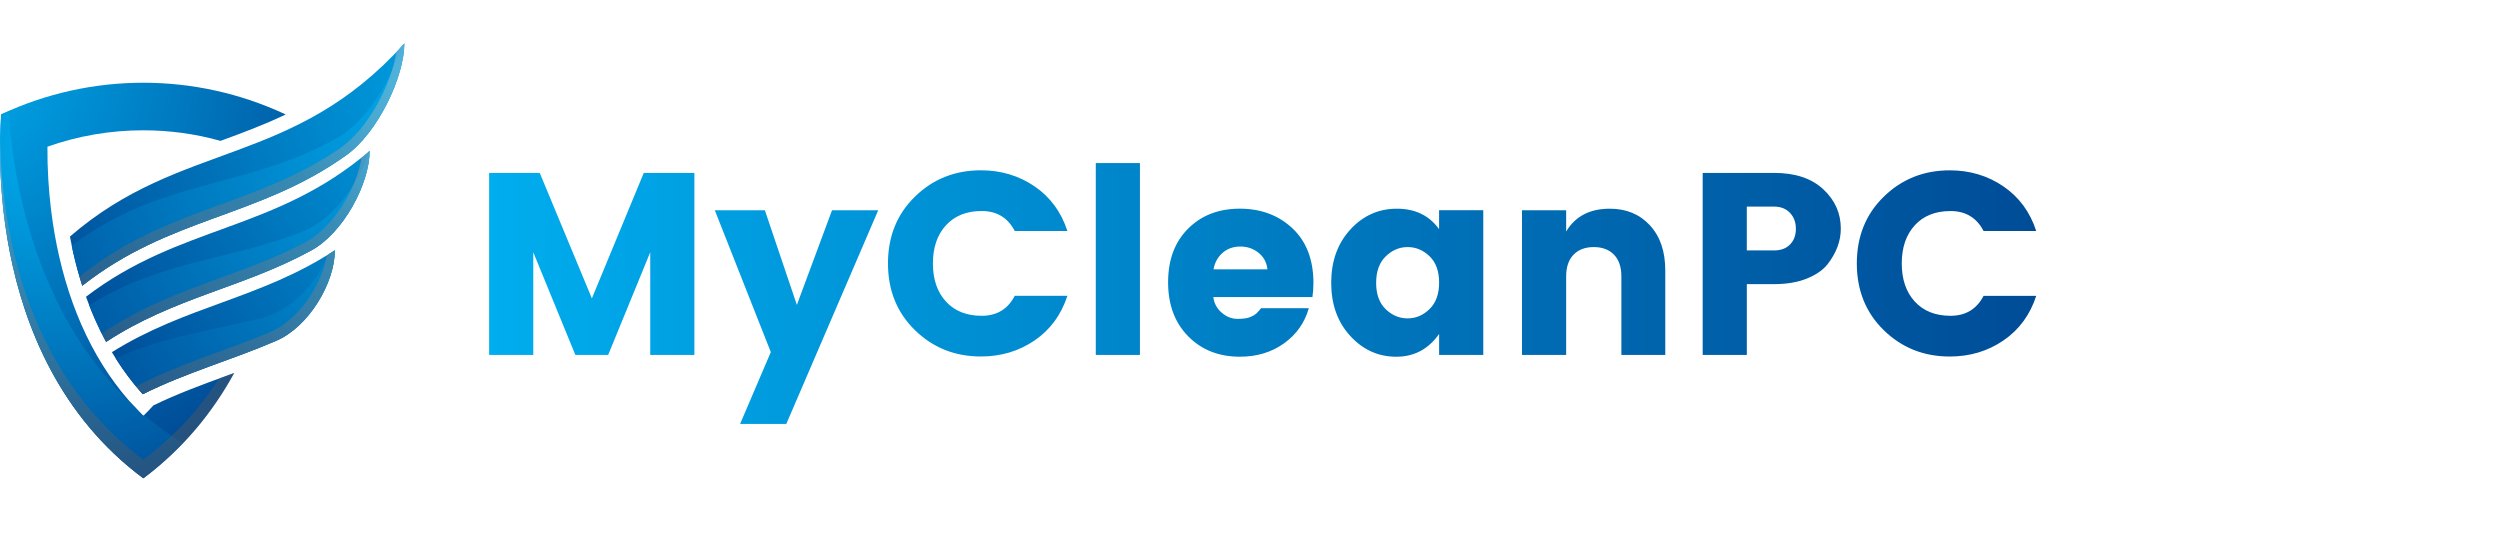<svg width="230" height="50" viewBox="0 0 230 50" fill="none" xmlns="http://www.w3.org/2000/svg">
<rect width="230" height="50" fill="white"/>
<path d="M59.228 15.907H63.884V32.653H59.822V23.208L55.95 32.656H52.934L49.062 23.208V32.656H45V15.907H49.656L54.453 27.452L59.228 15.907ZM73.312 28.051L70.368 19.344H65.762L70.915 32.392L68.09 39H72.34L80.796 19.344H76.546L73.312 28.051ZM90.315 19.413C91.707 19.413 92.72 20.026 93.356 21.25H98.199C97.63 19.499 96.623 18.132 95.184 17.147C93.742 16.162 92.096 15.668 90.243 15.668C87.852 15.668 85.83 16.476 84.176 18.09C82.522 19.705 81.693 21.752 81.693 24.232C81.693 26.712 82.522 28.761 84.176 30.376C85.83 31.99 87.855 32.797 90.243 32.797C92.096 32.797 93.742 32.304 95.184 31.319C96.625 30.334 97.63 28.967 98.199 27.216H93.356C92.723 28.442 91.71 29.053 90.315 29.053C88.923 29.053 87.824 28.614 87.026 27.741C86.225 26.867 85.828 25.696 85.828 24.234C85.828 22.773 86.228 21.602 87.026 20.728C87.827 19.852 88.923 19.413 90.315 19.413ZM100.812 32.653H104.874V15H100.812V32.653ZM118.911 21.011C120.193 22.221 120.836 23.899 120.836 26.046C120.836 26.506 120.803 26.936 120.742 27.333H111.624C111.704 27.921 111.963 28.404 112.408 28.775C112.85 29.15 113.33 29.336 113.844 29.336C114.358 29.336 114.741 29.283 114.995 29.18C115.25 29.078 115.435 28.972 115.553 28.87C115.672 28.767 115.827 28.595 116.017 28.357H120.411C120.03 29.694 119.27 30.77 118.13 31.588C116.989 32.406 115.636 32.817 114.068 32.817C112.134 32.817 110.552 32.193 109.318 30.945C108.083 29.696 107.465 28.037 107.465 25.971C107.465 23.904 108.078 22.257 109.307 21.033C110.533 19.81 112.121 19.197 114.068 19.197C116.012 19.2 117.627 19.804 118.911 21.011ZM116.605 24.781C116.542 24.16 116.274 23.655 115.799 23.266C115.324 22.878 114.761 22.681 114.112 22.681C113.463 22.681 112.916 22.875 112.474 23.266C112.03 23.657 111.753 24.16 111.643 24.781H116.605ZM132.399 19.341H136.461V32.653H132.399V30.72C131.416 32.121 130.104 32.82 128.455 32.82C126.807 32.82 125.398 32.184 124.227 30.911C123.057 29.638 122.471 28.01 122.471 26.021C122.471 24.032 123.057 22.398 124.227 21.119C125.398 19.84 126.829 19.2 128.513 19.2C130.201 19.2 131.493 19.829 132.396 21.083V19.341H132.399ZM132.399 25.999C132.399 24.95 132.106 24.143 131.521 23.577C130.935 23.011 130.262 22.731 129.502 22.731C128.743 22.731 128.069 23.017 127.483 23.591C126.898 24.162 126.605 24.975 126.605 26.024C126.605 27.072 126.898 27.879 127.483 28.445C128.069 29.011 128.743 29.291 129.502 29.291C130.262 29.291 130.935 29.006 131.521 28.431C132.106 27.86 132.399 27.047 132.399 25.999ZM148.099 19.2C146.262 19.2 144.923 19.899 144.086 21.3V19.344H140.024V32.656H144.086V25.427C144.086 24.567 144.313 23.904 144.763 23.436C145.213 22.967 145.834 22.731 146.627 22.731C147.419 22.731 148.041 22.967 148.491 23.436C148.941 23.904 149.167 24.567 149.167 25.427V32.656H153.205V24.878C153.205 23.128 152.733 21.746 151.791 20.728C150.849 19.707 149.618 19.2 148.099 19.2ZM167.739 17.41C168.816 18.412 169.355 19.621 169.355 21.036C169.355 22.165 168.952 23.255 168.142 24.304C167.714 24.845 167.076 25.286 166.231 25.627C165.384 25.968 164.381 26.14 163.227 26.14H160.708V32.653H156.646V15.907H163.224C165.16 15.907 166.662 16.409 167.739 17.41ZM165.221 21.047C165.221 20.451 165.038 19.963 164.674 19.58C164.309 19.197 163.826 19.008 163.224 19.008H160.705V23.039H163.224C163.843 23.039 164.329 22.856 164.685 22.49C165.044 22.126 165.221 21.644 165.221 21.047ZM179.448 29.053C178.057 29.053 176.957 28.614 176.159 27.741C175.358 26.867 174.961 25.696 174.961 24.234C174.961 22.773 175.361 21.602 176.159 20.728C176.957 19.854 178.057 19.416 179.448 19.416C180.84 19.416 181.854 20.029 182.489 21.252H187.333C186.764 19.502 185.756 18.134 184.317 17.15C182.876 16.165 181.23 15.671 179.377 15.671C176.985 15.671 174.964 16.479 173.309 18.093C171.655 19.707 170.827 21.755 170.827 24.234C170.827 26.714 171.655 28.764 173.309 30.379C174.964 31.993 176.988 32.8 179.377 32.8C181.23 32.8 182.876 32.306 184.317 31.322C185.759 30.337 186.764 28.97 187.333 27.219H182.489C181.854 28.44 180.84 29.053 179.448 29.053Z" fill="url(#paint0_linear)"/>
<path d="M20.748 34.605C18.565 35.401 16.31 36.232 14.113 37.296C13.812 37.627 13.503 37.951 13.185 38.263C9.413 34.557 6.808 29.609 5.426 23.52C4.901 21.209 4.337 17.727 4.364 13.496C7.195 12.495 10.152 11.988 13.185 11.988C15.61 11.988 17.987 12.316 20.288 12.96C22.31 12.222 24.295 11.479 26.26 10.544C26.26 10.537 26.26 10.526 26.26 10.521C22.114 8.58 17.646 7.611 13.183 7.611C8.717 7.611 4.247 8.58 0.104 10.521C0.138 11.095 -2.162 32.6 13.183 44C16.921 41.224 19.611 37.844 21.545 34.312C21.28 34.411 21.013 34.508 20.748 34.605Z" fill="url(#paint1_radial)"/>
<path d="M13.259 38.184C13.236 38.21 13.21 38.237 13.185 38.263C12.913 37.995 12.66 37.708 12.398 37.425C2.469 28.341 1.05 14.466 0.802 10.239C0.571 10.341 0.334 10.415 0.106 10.521C0.141 11.095 -2.16 32.6 13.185 44C14.539 42.996 15.712 41.89 16.803 40.75C15.521 39.961 14.344 39.103 13.259 38.184Z" fill="url(#paint2_radial)"/>
<path opacity="0.42" d="M20.193 34.814C18.404 37.53 16.131 40.097 13.185 42.286C1.783 33.817 0.125 19.772 0.012 12.876C-0.099 18.854 0.735 34.754 13.185 44C16.923 41.224 19.613 37.844 21.548 34.312C21.28 34.411 21.013 34.508 20.748 34.606C20.564 34.673 20.378 34.747 20.193 34.814Z" fill="url(#paint3_radial)"/>
<path d="M6.433 21.764C6.534 22.299 6.635 22.787 6.732 23.219C6.971 24.279 7.252 25.303 7.568 26.289C15.636 19.937 23.701 20.064 31.768 14.343C34.769 12.261 37.199 7.019 37.199 4C26.948 15.414 16.693 12.876 6.433 21.764Z" fill="url(#paint4_radial)"/>
<path d="M36.789 4.453C35.958 7.505 33.655 11.213 31.057 12.661C22.904 17.336 14.749 16.402 6.596 22.597C6.64 22.812 6.686 23.025 6.732 23.219C6.971 24.279 7.252 25.303 7.568 26.289C15.636 19.937 23.701 20.064 31.768 14.343C34.769 12.261 37.199 7.019 37.199 4C37.068 4.155 36.925 4.308 36.789 4.453Z" fill="url(#paint5_radial)"/>
<path opacity="0.42" d="M36.465 4.8C35.981 7.842 33.779 12.007 31.128 13.748C23.194 19.085 15.256 19.069 7.317 25.454C7.398 25.736 7.483 26.011 7.57 26.287C15.636 19.937 23.701 20.064 31.768 14.343C34.769 12.261 37.199 7.019 37.199 4C36.957 4.275 36.711 4.544 36.465 4.8Z" fill="url(#paint6_radial)"/>
<path d="M7.911 27.302C8.441 28.773 9.056 30.162 9.758 31.457C16.029 27.353 22.301 26.493 28.572 23.078C31.573 21.489 34.005 16.901 34.005 13.883C25.308 21.331 16.612 20.647 7.911 27.302Z" fill="url(#paint7_radial)"/>
<path d="M33.929 13.945C33.024 16.95 30.55 20.272 27.796 21.318C21.264 23.902 14.74 23.976 8.208 28.087C8.667 29.269 9.185 30.388 9.761 31.452C16.032 27.349 22.303 26.488 28.574 23.073C31.575 21.484 34.007 16.897 34.007 13.878C33.98 13.903 33.954 13.927 33.929 13.945Z" fill="url(#paint8_radial)"/>
<path opacity="0.42" d="M33.268 14.496C32.784 17.42 30.58 21.042 27.932 22.382C21.743 25.586 15.548 26.497 9.357 30.684C9.486 30.946 9.62 31.203 9.758 31.455C16.029 27.351 22.301 26.49 28.572 23.076C31.573 21.486 34.005 16.899 34.005 13.88C33.761 14.091 33.512 14.294 33.268 14.496Z" fill="url(#paint9_radial)"/>
<path d="M10.295 32.399C11.135 33.803 12.08 35.098 13.134 36.269C17.213 34.238 21.294 33.132 25.373 31.369C28.374 30.111 30.808 26.048 30.808 23.025C23.97 27.499 17.133 28.119 10.295 32.399Z" fill="url(#paint10_radial)"/>
<path d="M30.228 23.397C29.168 26.099 26.674 28.653 23.956 29.296C19.519 30.4 15.078 30.939 10.64 32.965C11.391 34.152 12.223 35.258 13.134 36.269C17.213 34.238 21.294 33.132 25.373 31.369C28.374 30.111 30.808 26.048 30.808 23.025C30.615 23.154 30.421 23.277 30.228 23.397Z" fill="url(#paint11_radial)"/>
<path opacity="0.42" d="M30.067 23.494C29.585 26.328 27.384 29.532 24.733 30.608C20.661 32.304 16.589 33.423 12.517 35.552C12.72 35.797 12.923 36.035 13.134 36.269C17.213 34.238 21.294 33.132 25.373 31.369C28.374 30.111 30.808 26.048 30.808 23.025C30.562 23.187 30.315 23.342 30.067 23.494Z" fill="url(#paint12_radial)"/>
<defs>
<linearGradient id="paint0_linear" x1="45.002" y1="27" x2="187.333" y2="27" gradientUnits="userSpaceOnUse">
<stop stop-color="#00ADEE"/>
<stop offset="1" stop-color="#004C97"/>
</linearGradient>
<radialGradient id="paint1_radial" cx="0" cy="0" r="1" gradientUnits="userSpaceOnUse" gradientTransform="translate(-4.737 5.241) scale(40.769 40.951)">
<stop stop-color="#00ADEE"/>
<stop offset="1" stop-color="#004C97"/>
</radialGradient>
<radialGradient id="paint2_radial" cx="0" cy="0" r="1" gradientUnits="userSpaceOnUse" gradientTransform="translate(4.436 13.516) scale(33.712 33.862)">
<stop stop-color="#00ADEE"/>
<stop offset="1" stop-color="#004C97"/>
</radialGradient>
<radialGradient id="paint3_radial" cx="0" cy="0" r="1" gradientUnits="userSpaceOnUse" gradientTransform="translate(-3.885 10.85) scale(34.319 34.473)">
<stop stop-color="#DEE9EC"/>
<stop offset="0.369" stop-color="#86878C"/>
<stop offset="1" stop-color="#59585E"/>
</radialGradient>
<radialGradient id="paint4_radial" cx="0" cy="0" r="1" gradientUnits="userSpaceOnUse" gradientTransform="translate(47.363 3.785) scale(49.551 49.772)">
<stop stop-color="#00ADEE"/>
<stop offset="1" stop-color="#004C97"/>
</radialGradient>
<radialGradient id="paint5_radial" cx="0" cy="0" r="1" gradientUnits="userSpaceOnUse" gradientTransform="translate(41.017 7.634) scale(49.29 49.51)">
<stop stop-color="#00ADEE"/>
<stop offset="1" stop-color="#004C97"/>
</radialGradient>
<radialGradient id="paint6_radial" cx="0" cy="0" r="1" gradientUnits="userSpaceOnUse" gradientTransform="translate(42.627 8.198) scale(45.731 45.935)">
<stop stop-color="#DEE9EC"/>
<stop offset="0.369" stop-color="#86878C"/>
<stop offset="1" stop-color="#59585E"/>
</radialGradient>
<radialGradient id="paint7_radial" cx="0" cy="0" r="1" gradientUnits="userSpaceOnUse" gradientTransform="translate(46.987 6.697) scale(46.129 46.335)">
<stop stop-color="#00ADEE"/>
<stop offset="1" stop-color="#004C97"/>
</radialGradient>
<radialGradient id="paint8_radial" cx="0" cy="0" r="1" gradientUnits="userSpaceOnUse" gradientTransform="translate(41.324 10.734) scale(45.521 45.724)">
<stop stop-color="#00ADEE"/>
<stop offset="1" stop-color="#004C97"/>
</radialGradient>
<radialGradient id="paint9_radial" cx="0" cy="0" r="1" gradientUnits="userSpaceOnUse" gradientTransform="translate(42.289 10.734) scale(42.342 42.531)">
<stop stop-color="#DEE9EC"/>
<stop offset="0.369" stop-color="#86878C"/>
<stop offset="1" stop-color="#59585E"/>
</radialGradient>
<radialGradient id="paint10_radial" cx="0" cy="0" r="1" gradientUnits="userSpaceOnUse" gradientTransform="translate(46.492 9.835) scale(43.695 43.891)">
<stop stop-color="#00ADEE"/>
<stop offset="1" stop-color="#004C97"/>
</radialGradient>
<radialGradient id="paint11_radial" cx="0" cy="0" r="1" gradientUnits="userSpaceOnUse" gradientTransform="translate(42.408 12.634) scale(43.103 43.296)">
<stop stop-color="#00ADEE"/>
<stop offset="1" stop-color="#004C97"/>
</radialGradient>
<radialGradient id="paint12_radial" cx="0" cy="0" r="1" gradientUnits="userSpaceOnUse" gradientTransform="translate(41.766 13.593) scale(39.949 40.127)">
<stop stop-color="#DEE9EC"/>
<stop offset="0.369" stop-color="#86878C"/>
<stop offset="1" stop-color="#59585E"/>
</radialGradient>
</defs>
</svg>
